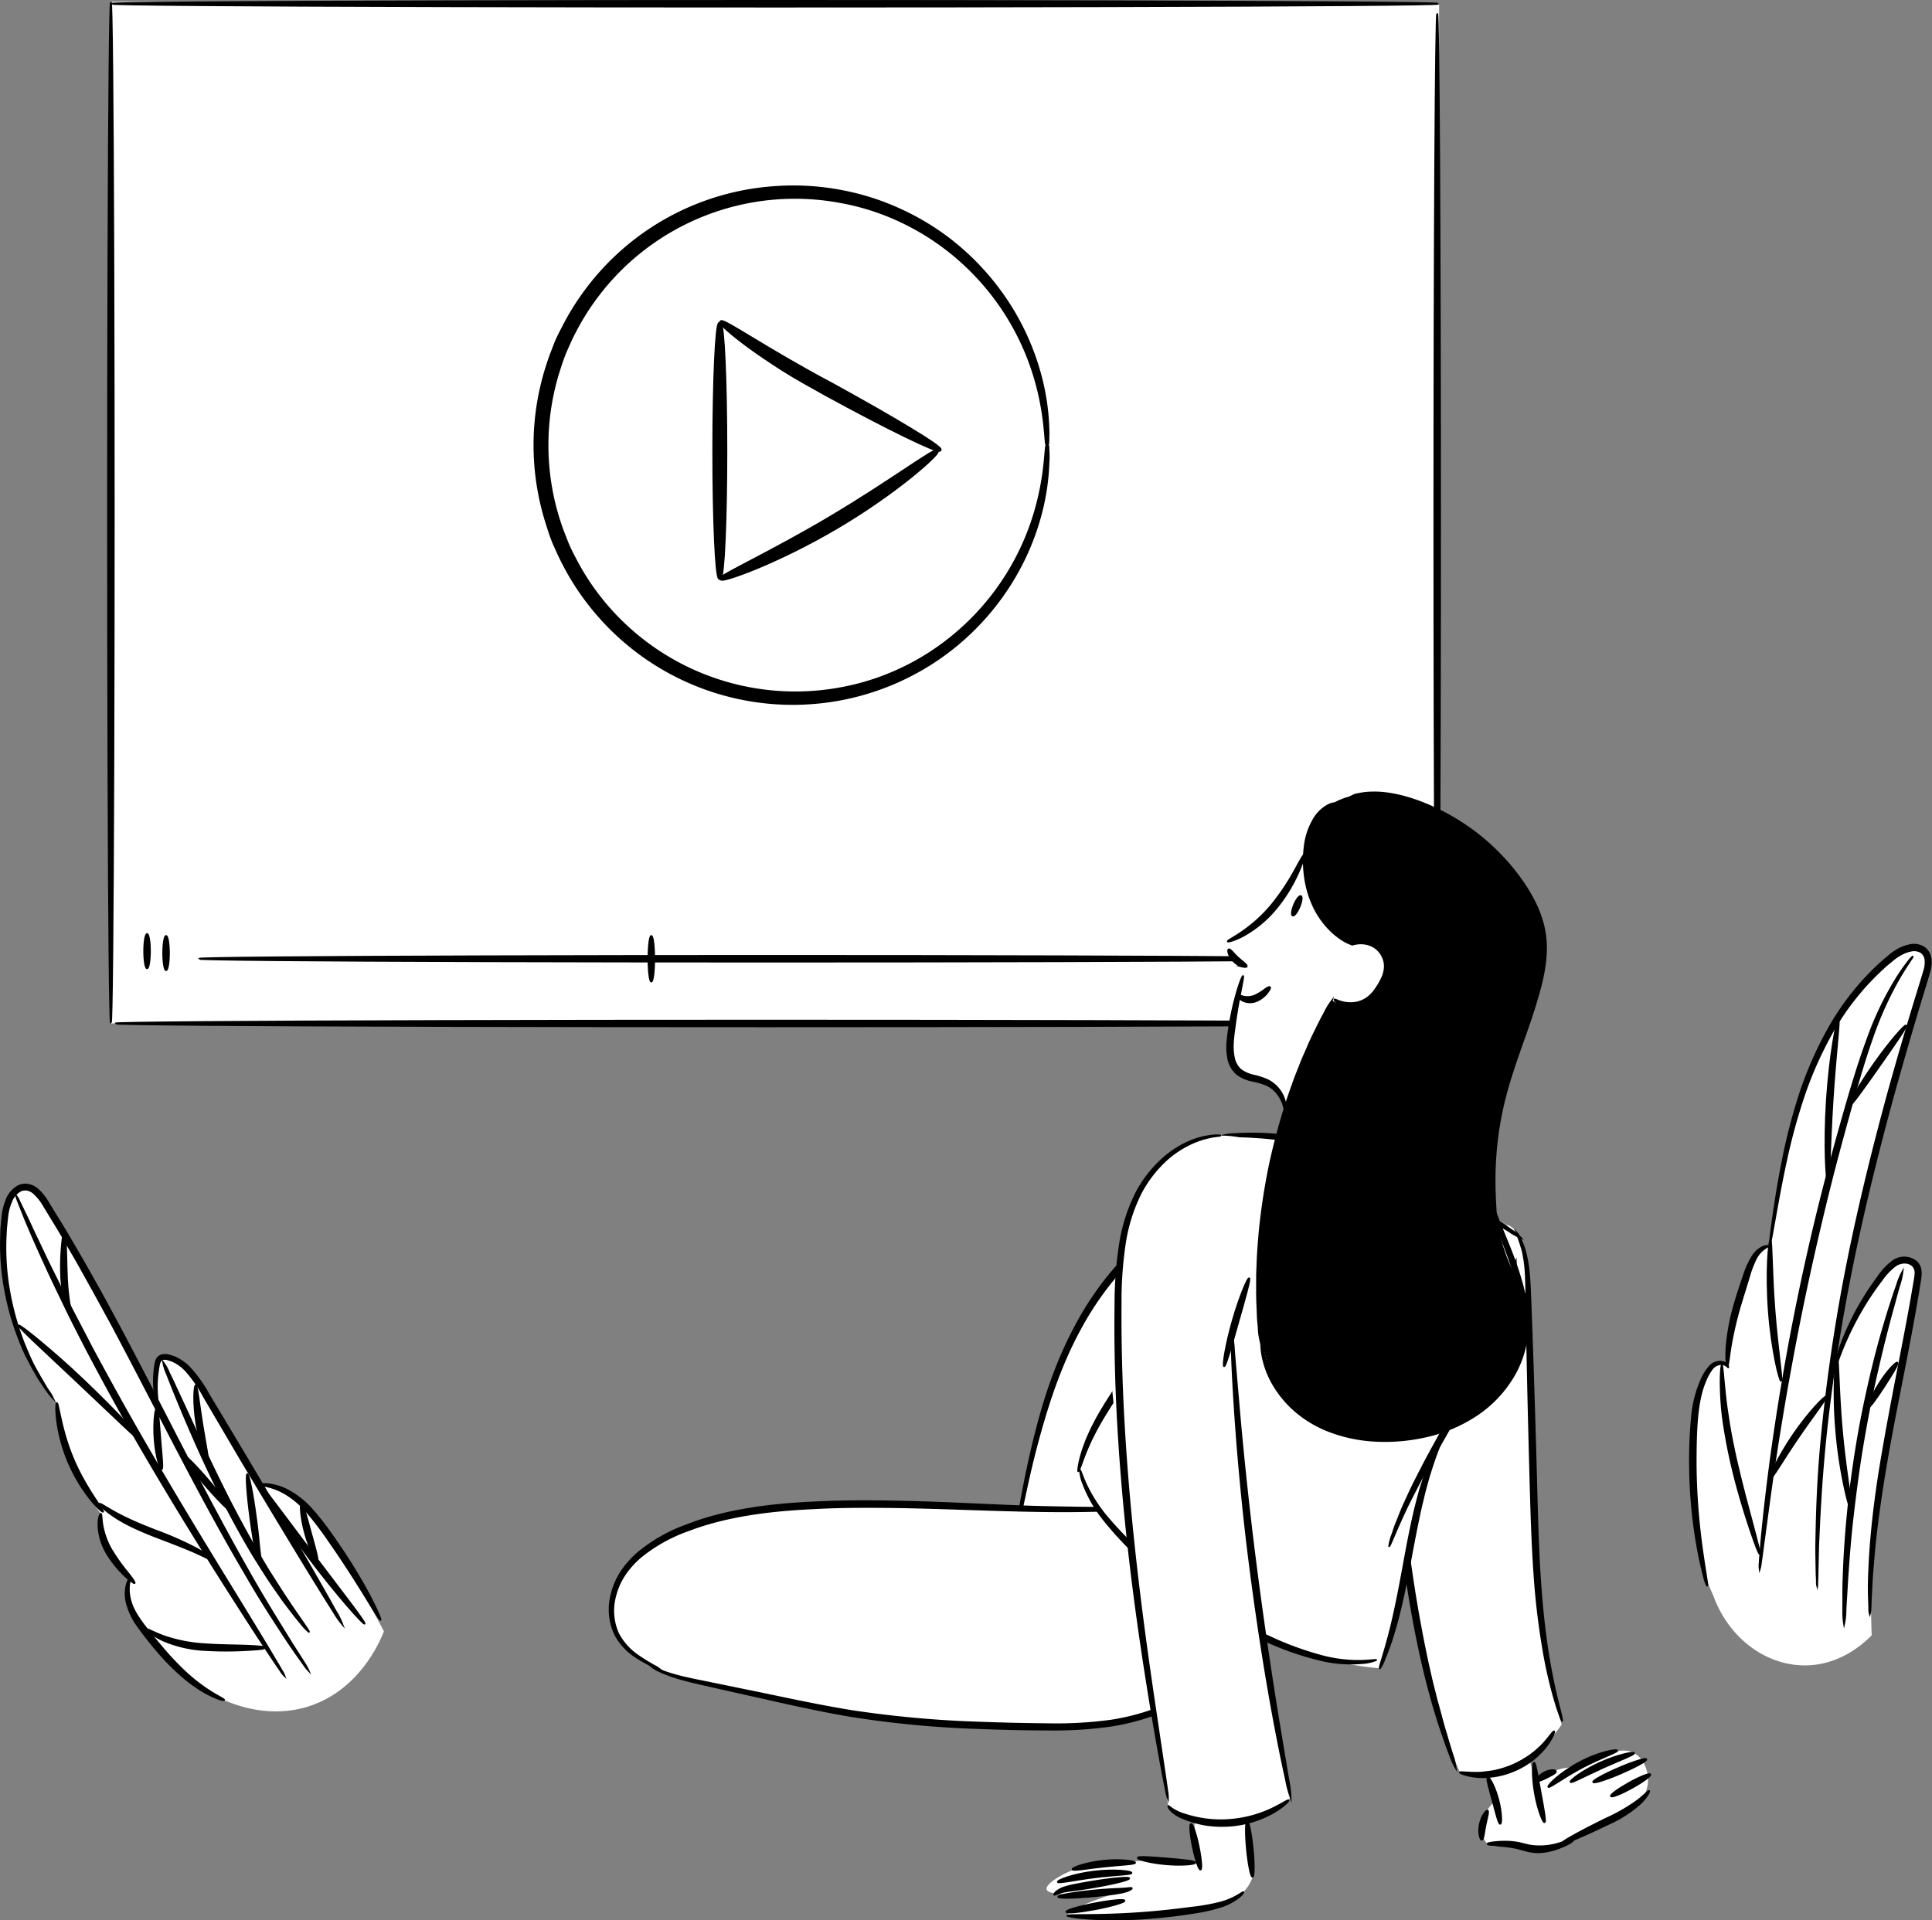 <?xml version="1.0" encoding="utf-8"?>
<svg xmlns="http://www.w3.org/2000/svg" viewBox="0 0 550.73 547.52">
  <rect x="0" y="0" width="550.73" height="547.52" fill="#808080" stroke="none"/>
  <title>media player</title>
  <g id="SIMPLE_BACKGROUND">
    <g id="plant2">
      <path d="M62.6,484.16c-5.31-2.45-8.55-5.49-15-11.59a63.65,63.65,0,0,1-9-11.41,13.13,13.13,0,0,1-2.1-5.29,12.9,12.9,0,0,1,.49-5.8,38.65,38.65,0,0,1-4.43-5.48,22.11,22.11,0,0,1-3.17-6.1,17.69,17.69,0,0,1-.64-6.87,67.39,67.39,0,0,1-6.51-10.92,68.22,68.22,0,0,1-6-20.65,72.45,72.45,0,0,1-9-15c-3.79-8.49-4.82-15.2-5.93-22.4-2-13.11-.46-17.68,1.31-20.43.65-1,2.44-3.79,4.87-3.78,1,0,2.11.46,4.1,2.62,2.4,2.6,3.6,3.89,4.93,7.75,1.66,4.81,10.17,20.46,27.2,49.65a56.51,56.51,0,0,1,.6-7.56c.35-2.34.64-3.22,1.39-3.71,1.54-1,4,.31,4.93.82A14.52,14.52,0,0,1,56,393.42c4.07,6.5,6.11,9.75,6.66,11a102.69,102.69,0,0,0,11.56,19.14,16.93,16.93,0,0,1,5.18.81c4.76,1.54,7.73,4.89,9.86,7.64,4.46,5.74,11.86,17.33,20.17,33.09-.72,1.93-6.65,17.09-22.16,21.63C75.58,490.13,65.43,485.46,62.6,484.16Z" fill="#fff"/>
      <path d="M37,450.1c.12,0-.1.67-.21,1.81a11.82,11.82,0,0,0,.48,4.74c1.06,3.93,5,8.34,9.07,13.25a84,84,0,0,0,6.15,6.53,51.38,51.38,0,0,0,5.64,4.62c3.4,2.39,5.83,3.38,5.73,3.63s-2.67-.44-6.36-2.66a42.3,42.3,0,0,1-6-4.48A68.17,68.17,0,0,1,45.07,471c-2.1-2.47-4-4.87-5.64-7.17a19.5,19.5,0,0,1-3.3-6.85,10.45,10.45,0,0,1,0-5.15C36.46,450.6,36.89,450.06,37,450.1Z" stroke="#000" stroke-miterlimit="10" stroke-width="0.5"/>
      <path d="M28.73,431.64c.25,0,.16,1.31.48,3.26a21.42,21.42,0,0,0,2.7,7.21,56.83,56.83,0,0,0,4.59,6.4c1.27,1.61,2,2.67,1.85,2.83s-1.2-.62-2.7-2a30.31,30.31,0,0,1-5.15-6.36A16.86,16.86,0,0,1,28.07,435C28,432.85,28.54,431.59,28.73,431.64Z" stroke="#000" stroke-miterlimit="10" stroke-width="0.5"/>
      <path d="M16.2,400.07c.51-.06,1.12,7.63,4.82,16.21s8.73,14.4,8.33,14.72c-.15.14-1.62-1.13-3.59-3.57a45.82,45.82,0,0,1-9.48-22.3C15.89,402,16,400.08,16.2,400.07Z" stroke="#000" stroke-miterlimit="10" stroke-width="0.5"/>
      <path d="M87.92,476.28a11.24,11.24,0,0,1-1.42-1.82c-.88-1.22-2.17-3-3.8-5.4s-3.51-5.32-5.72-8.75-4.62-7.39-7.18-11.83c-5.21-8.84-11.1-19.55-17.4-31.55S39.32,391.66,32,377.88q-2.8-5.14-5.52-10.17c-1.88-3.3-3.67-6.6-5.53-9.77s-3.64-6.33-5.51-9.34l-2.73-4.48a15,15,0,0,0-3-3.88,4.16,4.16,0,0,0-1.89-1,3.27,3.27,0,0,0-2,.24,6.07,6.07,0,0,0-2.7,3.29,14.77,14.77,0,0,0-1.07,4.4c-.16,1.53-.34,3-.39,4.53a70.91,70.91,0,0,0,1,16.55,76.21,76.21,0,0,0,3.58,13.23c.68,1.91,1.46,3.63,2.14,5.22s1.42,3,2.13,4.24l1,1.78.91,1.52c.56,1,1,1.75,1.46,2.37a12,12,0,0,1,1.18,2,12.1,12.1,0,0,1-1.45-1.79c-.47-.59-1-1.37-1.6-2.3l-1-1.49-1-1.76c-.75-1.22-1.45-2.66-2.27-4.21s-1.56-3.31-2.29-5.23a73.9,73.9,0,0,1-3.86-13.36A70.88,70.88,0,0,1,.33,351.67c0-1.52.2-3.06.35-4.62a16.66,16.66,0,0,1,1.13-4.8,7.52,7.52,0,0,1,3.4-4.06,4.76,4.76,0,0,1,2.88-.37,5.68,5.68,0,0,1,2.58,1.26,16.49,16.49,0,0,1,3.3,4.23l2.76,4.49c1.89,3,3.69,6.16,5.56,9.34s3.68,6.47,5.56,9.79,3.67,6.74,5.54,10.18c7.38,13.8,14.1,27.1,20.34,39.12S65.72,439,70.8,447.9c2.49,4.47,4.9,8.42,7,11.93l5.48,8.89c1.55,2.4,2.75,4.28,3.54,5.56A12.88,12.88,0,0,1,87.92,476.28Z" stroke="#000" stroke-miterlimit="10" stroke-width="0.5"/>
      <path d="M97.56,463.09a23.11,23.11,0,0,1-2.46-3.53c-1.5-2.33-3.62-5.73-6.21-9.94-5.18-8.43-12.24-20.13-20-33.1L58.12,398.19a37.59,37.59,0,0,0-5.18-7.46,12,12,0,0,0-3.16-2.4,8.39,8.39,0,0,0-1.73-.68,3.09,3.09,0,0,0-1.58-.16c-.88.14-1.12,1.27-1.29,2.36s-.3,2.11-.38,3.07a34.24,34.24,0,0,0,0,5c.2,2.73.56,4.23.43,4.26A12.56,12.56,0,0,1,44.17,398a29.44,29.44,0,0,1-.28-5.09,28.8,28.8,0,0,1,.27-3.19,7.75,7.75,0,0,1,.38-1.8,2.71,2.71,0,0,1,.61-.94,2.33,2.33,0,0,1,1-.58,4.26,4.26,0,0,1,2.17.11,10,10,0,0,1,2,.72,13.37,13.37,0,0,1,3.57,2.57,37.75,37.75,0,0,1,5.51,7.66l10.93,18.25c7.71,13,14.61,24.77,19.54,33.35,2.46,4.29,4.43,7.77,5.76,10.2A21.27,21.27,0,0,1,97.56,463.09Z" stroke="#000" stroke-miterlimit="10" stroke-width="0.5"/>
      <path d="M74.24,423.53" fill="none" stroke="#000" stroke-miterlimit="10" stroke-width="0.5"/>
      <path d="M108.44,461.82c-.21.1-1.74-2.46-4.27-6.57s-6.07-9.73-10.28-15.75a98.5,98.5,0,0,0-6.2-8.21,26,26,0,0,0-6.24-5.37c-4.08-2.42-7.21-2.32-7.17-2.6,0-.1.75-.25,2.14-.13A15.66,15.66,0,0,1,82,424.91a24.77,24.77,0,0,1,6.81,5.37,80.18,80.18,0,0,1,6.41,8.29,159.84,159.84,0,0,1,10,16.11C107.45,459,108.63,461.72,108.44,461.82Z" stroke="#000" stroke-miterlimit="10" stroke-width="0.5"/>
      <path d="M81.06,477.77a5.6,5.6,0,0,1-1-1.26c-.6-.85-1.47-2.13-2.57-3.78-2.21-3.3-5.35-8.11-9.18-14.09-7.67-11.95-18.13-28.55-29-47.33-5.41-9.39-10.37-18.46-14.73-26.78-2.15-4.18-4.2-8.14-6-11.9s-3.52-7.27-5-10.49S10.78,356,9.64,353.4s-2.09-4.82-2.83-6.67-1.31-3.27-1.68-4.25A6.34,6.34,0,0,1,4.65,341a6.24,6.24,0,0,1,.79,1.4c.46.93,1.12,2.33,2,4.13s1.84,4,3.07,6.54,2.55,5.46,4.14,8.63,3.27,6.67,5.19,10.37,4,7.66,6.14,11.81c4.42,8.27,9.41,17.29,14.81,26.67C51.58,429.24,61.88,445.93,69.29,458,73,464.08,76,469,78,472.39c1,1.71,1.8,3,2.32,3.95A5.91,5.91,0,0,1,81.06,477.77Z" stroke="#000" stroke-miterlimit="10" stroke-width="0.5"/>
      <path d="M40.38,411c-.16.16-2.18-1.65-5.35-4.65L22.68,394.66,10.28,383c-3.17-3-5.09-4.91-4.94-5.08s2.33,1.43,5.7,4.22S19,388.89,23.8,393.47s9.08,8.9,12.05,12.1S40.54,410.87,40.38,411Z" stroke="#000" stroke-miterlimit="10" stroke-width="0.5"/>
      <path d="M20,374.1c-.2.07-.86-1.05-1.44-3a32.49,32.49,0,0,1-1.15-7.95,67.24,67.24,0,0,1,.23-8c.17-2,.38-3.28.61-3.27s.41,1.26.54,3.29.12,4.82.25,7.88a72.17,72.17,0,0,0,.64,7.77C20,372.79,20.25,374,20,374.1Z" stroke="#000" stroke-miterlimit="10" stroke-width="0.5"/>
      <path d="M60.68,444.82c-.14.21-1.9-.78-4.86-2.11S48.66,439.77,44,438c-2.34-.92-4.55-1.87-6.52-2.82a41.22,41.22,0,0,1-5.07-2.88c-2.77-1.86-4.17-3.4-4-3.54s1.8,1,4.64,2.56c1.41.79,3.15,1.62,5.1,2.5s4.16,1.75,6.48,2.66a93.26,93.26,0,0,1,11.76,5.24C59.23,443.31,60.8,444.66,60.68,444.82Z" stroke="#000" stroke-miterlimit="10" stroke-width="0.5"/>
      <path d="M46.07,418.89c-.43.1-1.65-3.67-2-8.52s.18-8.78.62-8.75.61,3.89,1,8.61S46.52,418.79,46.07,418.89Z" stroke="#000" stroke-miterlimit="10" stroke-width="0.5"/>
      <path d="M75.52,469.37s.17.18-.06.43a1.7,1.7,0,0,1-1.08.35c-.87.11-2.14.2-3.72.29a101.82,101.82,0,0,1-12.33,0,34.21,34.21,0,0,1-12.12-2.86c-2.91-1.41-4.34-2.84-4.22-3s1.78.85,4.67,1.92a43.45,43.45,0,0,0,11.79,2.3c4.72.33,9.06.29,12.21.44,1.57.07,2.84.15,3.72.24a2.16,2.16,0,0,0,.89,0C75.43,469.49,75.47,469.37,75.52,469.37Z" stroke="#000" stroke-miterlimit="10" stroke-width="0.5"/>
      <path d="M88.05,465.26a14.12,14.12,0,0,1-2.36-2.52c-.73-.85-1.59-1.9-2.54-3.16s-2.07-2.66-3.2-4.3-2.41-3.4-3.68-5.36-2.6-4.07-4-6.31c-2.7-4.5-5.52-9.55-8.29-14.94-5.5-10.8-9.84-20.87-12.88-28.19-1.52-3.67-2.71-6.65-3.49-8.72a14,14,0,0,1-1.07-3.29,13.7,13.7,0,0,1,1.65,3c1,2,2.31,4.91,4,8.51,3.31,7.19,7.81,17.16,13.28,27.91,2.76,5.36,5.52,10.4,8.13,14.92,1.34,2.24,2.59,4.39,3.84,6.34s2.4,3.79,3.49,5.44C85.26,461.21,88.26,465.09,88.05,465.26Z" stroke="#000" stroke-miterlimit="10" stroke-width="0.5"/>
      <path d="M65.64,430.59c-.34.29-3.62-3-7.33-7.33s-6.42-8.1-6.08-8.39,3.62,3,7.32,7.33S66,430.3,65.64,430.59Z" stroke="#000" stroke-miterlimit="10" stroke-width="0.5"/>
      <path d="M59.16,416.5C58.75,416.63,57,412,56,406s-.64-11-.21-11,.9,4.84,1.83,10.73S59.61,416.37,59.16,416.5Z" stroke="#000" stroke-miterlimit="10" stroke-width="0.5"/>
      <path d="M74.49,445.66c-.19.11-1.09-1.16-1.61-3.51s-1-5.46-1.48-9c-.94-7-1.34-12.78-.9-12.84S72.08,425.92,73,433c.48,3.5.79,6.73,1,9S74.69,445.55,74.49,445.66Z" stroke="#000" stroke-miterlimit="10" stroke-width="0.5"/>
      <path d="M103.92,462.93c-.17.14-2.12-1.87-5.06-5.28s-6.88-8.25-11-13.74-7.72-10.6-10.19-14.36-3.88-6.19-3.7-6.32,1.93,2.06,4.64,5.65l10.55,14.05,10.62,14C102.47,460.51,104.09,462.78,103.92,462.93Z" stroke="#000" stroke-miterlimit="10" stroke-width="0.5"/>
      <path d="M90.42,445c-.4.17-2.22-3.27-3.47-7.87s-1.45-8.48-1-8.53,1.35,3.62,2.58,8.1S90.85,444.85,90.42,445Z" stroke="#000" stroke-miterlimit="10" stroke-width="0.5"/>
    </g>
    <g id="plant1">
      <path d="M488.35,454.82a41.48,41.48,0,0,1-3.87-13.72c-.68-7-1.93-13.93-1.93-24.21,0,0-.12-4.71,1.15-17.24a23.4,23.4,0,0,1,3.54-9.11,3.6,3.6,0,0,1,2-1.69,4.19,4.19,0,0,1,3.46,1,63.66,63.66,0,0,1,5-25.24c1.33-3.13,1.59-6.28,4.31-8.27a8.89,8.89,0,0,1,2.59-1.32c.38-2.59.94-6.25,1.68-10.61,1.27-7.43,2.19-12.82,3.85-19.52a128.58,128.58,0,0,1,5-16.56,95.35,95.35,0,0,1,7.37-15.55,88.7,88.7,0,0,1,9.28-12.73c6.72-8,9.84-9.58,12.74-9.76.73,0,3.17-.19,4.45,1.31s.67,4.38.08,6.43c-2.28,8-3.42,12-4.56,14.06-1.48,2.69-3.57,11.33-7.75,28.59-6.48,26.77-13.22,61.75-14.2,66.84,2.75-4.87,4.8-8.83,6.09-11.39,3.51-6.94,5.08-10.78,9.38-14.18,1.46-1.14,4.43-3.43,6.56-2.43,1.61.76,2,3.05,2.24,4.33.63,3.79-.59,6.53-1.65,9.82-1.58,5-1.91,10.24-2.9,15.35-1.14,5.9-2,10.26-2,10.39-1.49,7.6-4.24,21.62-5.66,34.59a218.56,218.56,0,0,0-1.06,32.24c-1.61,1.67-8.54,8.52-18.85,8.59C503.36,474.94,492.7,467,488.35,454.82Z" fill="#fff"/>
      <path d="M492.65,389.85c-.06,0-.18-.19-.52-.45a2.61,2.61,0,0,0-1.74-.47,3.42,3.42,0,0,0-2.41,1.41,14.81,14.81,0,0,0-1.93,3.57c-2.45,5.66-2.69,14.42-2.68,23.91a184.45,184.45,0,0,0,1.86,24.28c.87,6.19,1.64,10,1.4,10a9.23,9.23,0,0,1-.9-2.59c-.45-1.7-1.06-4.17-1.64-7.27a139.1,139.1,0,0,1-2.35-24.46,128.83,128.83,0,0,1,.55-13.55,34,34,0,0,1,2.7-10.83,14.93,14.93,0,0,1,2.31-3.72,4.06,4.06,0,0,1,3.09-1.44,2.74,2.74,0,0,1,2,.87C492.67,389.55,492.69,389.83,492.65,389.85Z" stroke="#000" stroke-miterlimit="10" stroke-width="0.5"/>
      <path d="M504,355.3c0,.12-.46.31-1.19.83a8,8,0,0,0-2.36,2.87,30.69,30.69,0,0,0-2,5.4l-2.11,6.88a100,100,0,0,0-3,12.64c-.54,3.28-.66,5.35-.91,5.35s-.49-2.09-.24-5.48a62.64,62.64,0,0,1,2.59-13c.73-2.47,1.51-4.79,2.24-6.89a24.78,24.78,0,0,1,2.43-5.51,7.32,7.32,0,0,1,3-2.84C503.46,355.17,504,355.21,504,355.3Z" stroke="#000" stroke-miterlimit="10" stroke-width="0.5"/>
      <path d="M518,452.13a2.4,2.4,0,0,1-.09-.74c0-.49,0-1.22-.07-2.17-.05-1.91-.11-4.72-.13-8.34.14-7.25.31-17.75,1.55-30.66s3.22-28.23,6.41-45.08,7.56-35.19,12.8-54.26c2.65-9.52,5.35-18.79,8.1-27.7.66-2.21,1.39-4.47,2-6.59a7.58,7.58,0,0,0,.28-3.06,2.93,2.93,0,0,0-1.42-2.16,3.92,3.92,0,0,0-2.71-.31,9.65,9.65,0,0,0-2.86,1.07,13.41,13.41,0,0,0-2.56,1.79c-.83.67-1.66,1.34-2.43,2.07A74.28,74.28,0,0,0,522,294.81a106.69,106.69,0,0,0-8.36,19.29,167,167,0,0,0-4.51,16.82c-1.09,5-1.9,9.36-2.54,12.92s-1.13,6.33-1.47,8.21c-.18.94-.32,1.65-.41,2.13a3.13,3.13,0,0,1-.19.72,2.33,2.33,0,0,1,0-.74c.05-.49.14-1.21.25-2.16.24-1.89.62-4.68,1.16-8.26s1.27-8,2.28-13a162.32,162.32,0,0,1,4.3-17,106.65,106.65,0,0,1,8.28-19.59,75.06,75.06,0,0,1,15-19.28c.78-.74,1.63-1.43,2.47-2.13a15.8,15.8,0,0,1,2.79-2,11.67,11.67,0,0,1,3.3-1.24,5.44,5.44,0,0,1,3.78.48,4.53,4.53,0,0,1,2.19,3.26,9.09,9.09,0,0,1-.3,3.7c-.64,2.28-1.32,4.42-2,6.67-2.72,8.9-5.4,18.16-8.05,27.66-5.23,19-9.65,37.33-12.9,54.11s-5.42,32.05-6.73,44.91-1.73,23.33-2.06,30.56c-.08,3.61-.14,6.42-.18,8.33,0,.95-.07,1.68-.09,2.17A3.29,3.29,0,0,1,518,452.13Z" stroke="#000" stroke-miterlimit="10" stroke-width="0.5"/>
      <path d="M533,460.16a5,5,0,0,1-.16-1.48c0-1-.09-2.4-.13-4.25s0-4.1.12-6.73.27-5.6.57-8.89c.55-6.58,1.54-14.39,3-23s3.24-18,5.17-27.88c.95-4.94,1.89-9.75,2.73-14.41.43-2.33.82-4.62,1.2-6.86.18-1.12.43-2.26.5-3.26a3.09,3.09,0,0,0-.71-2.49,3.37,3.37,0,0,0-2.4-.9,4.65,4.65,0,0,0-2.57.81,17.71,17.71,0,0,0-3.94,4.15,81.68,81.68,0,0,0-5.93,8.89,86.09,86.09,0,0,0-6.51,14.06c-1.23,3.46-1.78,5.42-1.91,5.39a5.51,5.51,0,0,1,.23-1.47c.2-1,.55-2.35,1.08-4.12a75.79,75.79,0,0,1,6.1-14.43,78.81,78.81,0,0,1,5.87-9.13,18.05,18.05,0,0,1,4.24-4.55,5.47,5.47,0,0,1,6.81.24,4,4,0,0,1,1,1.74,6.17,6.17,0,0,1,.17,1.89c-.08,1.23-.32,2.3-.49,3.43-.37,2.26-.75,4.56-1.17,6.89-.82,4.68-1.75,9.5-2.7,14.44-1.93,9.87-3.81,19.25-5.29,27.82s-2.6,16.32-3.3,22.85c-.38,3.27-.58,6.23-.81,8.83s-.29,4.86-.4,6.69-.11,3.27-.17,4.24A5.14,5.14,0,0,1,533,460.16Z" stroke="#000" stroke-miterlimit="10" stroke-width="0.5"/>
      <path d="M501.61,447.37a7.26,7.26,0,0,1,0-1.85c.07-1.2.21-3,.4-5.27.41-4.57,1.1-11.17,2.12-19.31,2.08-16.28,5.62-38.7,11.14-63.14C518,345.58,521,334,523.91,323.57s5.65-19.84,8.53-27.56a90.19,90.19,0,0,1,8.47-17.53c1.24-1.94,2.31-3.38,3.06-4.33a8.07,8.07,0,0,1,1.23-1.38c.12.09-1.44,2.1-3.75,6a100.18,100.18,0,0,0-7.92,17.6c-2.72,7.7-5.31,17.11-8.17,27.55s-5.73,22-8.47,34.2c-5.5,24.38-9.22,46.72-11.59,62.93-1.16,8.11-2,14.69-2.63,19.23-.29,2.28-.53,4-.71,5.23A8.86,8.86,0,0,1,501.61,447.37Z" stroke="#000" stroke-miterlimit="10" stroke-width="0.5"/>
      <path d="M507.7,393.7c-.41.09-2.67-8.71-3.49-19.86s0-20.19.46-20.15.31,9,1.17,20S508.17,393.6,507.7,393.7Z" stroke="#000" stroke-miterlimit="10" stroke-width="0.5"/>
      <path d="M521.06,337.09c-.22,0-.5-2.61-.63-6.86s-.09-10.13.33-16.61,1.13-12.31,1.81-16.5,1.29-6.76,1.5-6.73c.47.07-.87,10.46-1.68,23.34S521.53,337.08,521.06,337.09Z" stroke="#000" stroke-miterlimit="10" stroke-width="0.5"/>
      <path d="M543.31,292.4c.36.28-3.22,5.38-7.63,11.65s-8,11.35-8.41,11.11,2.63-5.74,7.08-12.05S543,292.12,543.31,292.4Z" stroke="#000" stroke-miterlimit="10" stroke-width="0.5"/>
      <path d="M501.58,443c-.22.06-1.33-2.82-2.9-7.55s-3.6-11.32-5.29-18.76c-.84-3.72-1.49-7.31-2-10.58s-.73-6.25-.83-8.76c-.23-5,.07-8.1.27-8.09s.36,3.08.88,8c.24,2.47.65,5.39,1.17,8.62s1.23,6.76,2.06,10.45c1.68,7.37,3.52,14,4.8,18.79S501.79,443,501.58,443Z" stroke="#000" stroke-miterlimit="10" stroke-width="0.5"/>
      <path d="M520.56,398.19c.36.31-3.59,5.29-8,11.75s-7.57,12-8,11.74,2.17-6.1,6.64-12.65S520.25,397.9,520.56,398.19Z" stroke="#000" stroke-miterlimit="10" stroke-width="0.5"/>
      <path d="M525.67,463a19.66,19.66,0,0,1-.24-4c0-1.3,0-2.88,0-4.72s.05-3.93.16-6.25c.16-4.62.53-10.13,1.11-16.23s1.45-12.78,2.59-19.75,2.53-13.58,3.92-19.54,2.84-11.29,4.18-15.72c.64-2.23,1.3-4.21,1.87-6s1.08-3.25,1.52-4.47a18.31,18.31,0,0,1,1.53-3.72,19.1,19.1,0,0,1-.92,3.91c-.36,1.25-.79,2.77-1.26,4.54s-1.06,3.77-1.63,6c-1.19,4.46-2.49,9.79-3.83,15.74s-2.61,12.53-3.77,19.47-2,13.59-2.71,19.65-1.14,11.53-1.45,16.14c-.18,2.3-.28,4.38-.39,6.21s-.21,3.41-.28,4.7A18.22,18.22,0,0,1,525.67,463Z" stroke="#000" stroke-miterlimit="10" stroke-width="0.5"/>
      <path d="M527.72,430.59c-.21.05-1-2.3-1.83-6.18A127.66,127.66,0,0,1,523.52,409,129,129,0,0,1,523,393.5c.13-4,.44-6.42.65-6.41.49,0,.36,9.81,1.5,21.8S528.19,430.49,527.72,430.59Z" stroke="#000" stroke-miterlimit="10" stroke-width="0.5"/>
      <path d="M540.86,388.52c.36.28-1.41,3.19-3.69,6.69s-4.25,6.29-4.65,6.07,1-3.41,3.28-7S540.51,388.25,540.86,388.52Z" stroke="#000" stroke-miterlimit="10" stroke-width="0.5"/>
    </g>
    <g id="media_player" data-name="media player">
      <path d="M31.61.52V291.81H409.69l.54-290.74Z" fill="#fff"/>
      <ellipse cx="31.61" cy="146.16" rx="0.82" ry="145.49" stroke="#000" stroke-miterlimit="10" stroke-width="0.5"/>
      <ellipse cx="220.92" cy="1.07" rx="189.11" ry="0.82" stroke="#000" stroke-miterlimit="10" stroke-width="0.5"/>
      <ellipse cx="218.48" cy="291.81" rx="185.58" ry="0.82" stroke="#000" stroke-miterlimit="10" stroke-width="0.5"/>
      <path d="M409.69,293.28c-.45,0-.82-64.77-.82-144.67s.37-144.68.82-144.68.81,64.77.81,144.68S410.14,293.28,409.69,293.28Z" stroke="#000" stroke-miterlimit="10" stroke-width="0.5"/>
      <ellipse cx="41.92" cy="271.19" rx="0.82" ry="4.88" stroke="#000" stroke-miterlimit="10" stroke-width="0.5"/>
      <ellipse cx="47.34" cy="271.74" rx="0.82" ry="4.88" stroke="#000" stroke-miterlimit="10" stroke-width="0.5"/>
      <ellipse cx="220.11" cy="273.36" rx="163.37" ry="0.82" stroke="#000" stroke-miterlimit="10" stroke-width="0.5"/>
      <path d="M185.66,279.87c-.45,0-.81-2.92-.81-6.51s.36-6.5.81-6.5.82,2.91.82,6.5S186.11,279.87,185.66,279.87Z" stroke="#000" stroke-miterlimit="10" stroke-width="0.5"/>
      <path d="M298.48,126.67c-.14,0-.2-1.59-.5-4.58a76.26,76.26,0,0,0-2.34-12.87,72.25,72.25,0,0,0-26.43-38.9,71.19,71.19,0,0,0-13.61-8,69.37,69.37,0,0,0-16.31-5,70.74,70.74,0,0,0-69.84,27.89,69.84,69.84,0,0,0-5.73,9.26c-.87,1.62-1.6,3.3-2.36,5s-1.38,3.43-1.94,5.21a70.68,70.68,0,0,0,0,44.48c.56,1.77,1.27,3.49,1.94,5.21s1.49,3.37,2.36,5a69.2,69.2,0,0,0,5.73,9.26,71,71,0,0,0,69.84,27.9,69.38,69.38,0,0,0,16.31-5,70.16,70.16,0,0,0,13.61-8,72.19,72.19,0,0,0,26.43-38.89A76.16,76.16,0,0,0,298,131.72c.3-3,.36-4.57.5-4.57s.1.39.14,1.17.11,1.93,0,3.44a65.84,65.84,0,0,1-1.77,13.15A71.6,71.6,0,0,1,289,164.42a73.35,73.35,0,0,1-18.43,20.91,73.06,73.06,0,0,1-30.82,13.83,73.3,73.3,0,0,1-72.9-28.67,71.1,71.1,0,0,1-6-9.66c-.91-1.69-1.68-3.45-2.48-5.21s-1.44-3.59-2-5.45a73.49,73.49,0,0,1,0-46.53c.59-1.85,1.32-3.65,2-5.44S160,94.68,160.86,93a71.83,71.83,0,0,1,6-9.67,73,73,0,0,1,54-29.76,72.73,72.73,0,0,1,18.94,1.1,71.08,71.08,0,0,1,16.86,5.39,71.94,71.94,0,0,1,14,8.44A73.46,73.46,0,0,1,289,89.39a71.85,71.85,0,0,1,7.84,19.51,65.93,65.93,0,0,1,1.77,13.15c.09,1.51,0,2.67,0,3.45S298.54,126.67,298.48,126.67Z" stroke="#000" stroke-miterlimit="10"/>
      <ellipse cx="205.19" cy="128.54" rx="1.63" ry="36.3" stroke="#000" stroke-miterlimit="10"/>
      <path d="M267.9,128.26c-.43.78-15-6.27-32.54-15.89-4.37-2.45-8.55-4.73-12.23-7.08s-6.91-4.54-9.56-6.48c-5.31-3.9-8.31-6.67-8-7,.57-.75,13.82,8.43,31.42,17.73C254.43,119.11,268.34,127.46,267.9,128.26Z" stroke="#000" stroke-miterlimit="10"/>
      <path d="M267.08,128.66c.55.63-11.44,11.59-28.65,21.71S205.88,165.79,205.6,165s14.27-7.39,31.17-17.43S266.48,127.91,267.08,128.66Z" stroke="#000" stroke-miterlimit="10"/>
    </g>
  </g>
  <g id="CHARACTER">
    <g id="leg_right" data-name="leg right">
      <path d="M289.55,437.62c.9-5.35,2.29-12.72,4.41-21.43,2.17-8.9,3.73-15.32,7-23.74a119.94,119.94,0,0,1,11.61-22.68c3.82-5.82,6.23-8.32,8.48-10.22,3.89-3.29,8.86-7.5,15.42-6.8,6.4.67,10.27,5.58,10.83,6.31,2.63,3.44,3,6.93,3.57,12.62,1.4,14.29,2.1,21.44,2.11,21.62.27,12.06.36,23.07.35,32.86-4.73,17-19.53,28.43-35.15,28.13C300.65,454,290.48,439,289.55,437.62Z" fill="#fff"/>
      <path d="M351.25,448.14a9.41,9.41,0,0,1,.11-2.09c.13-1.36.33-3.37.56-6,.44-5.18,1-12.69,1.08-22a317.13,317.13,0,0,0-1.39-32.58q-.44-4.57-1-9.38c-.41-3.18-.72-6.46-1.42-9.67a19.8,19.8,0,0,0-3.95-8.86,11.92,11.92,0,0,0-8.68-4.06A17.55,17.55,0,0,0,327,356a32.4,32.4,0,0,0-7.61,6.37,88.2,88.2,0,0,0-11,15.61c-5.95,10.69-9.31,21.31-11.84,30.22s-4,16.32-5.12,21.4c-.56,2.54-1,4.52-1.29,5.86a9.59,9.59,0,0,1-.56,2,11.16,11.16,0,0,1,.23-2.09c.21-1.35.54-3.35,1-5.91.93-5.12,2.31-12.54,4.63-21.58s5.67-19.74,11.64-30.65a88.09,88.09,0,0,1,11.11-16,34,34,0,0,1,8-6.71,19.1,19.1,0,0,1,10.49-2.69,14.53,14.53,0,0,1,5.42,1.28,12.75,12.75,0,0,1,4.41,3.33,21.36,21.36,0,0,1,4.28,9.59c.72,3.35,1,6.64,1.41,9.84s.67,6.35.94,9.42a293.13,293.13,0,0,1,1,32.74c-.22,9.32-1,16.84-1.6,22-.32,2.59-.63,4.59-.87,5.94A10.56,10.56,0,0,1,351.25,448.14Z" stroke="#000" stroke-miterlimit="10" stroke-width="0.5"/>
    </g>
    <g id="leg_left" data-name="leg left">
      <path d="M314.23,430.34c-3.58.19-12.39,0-30-.46-20.82-.54-26.87-1.18-42-1a185.58,185.58,0,0,0-33.52,3c-7.86,1.48-14.23,3.25-20.82,7.46-4.17,2.66-10.29,6.69-12.73,14.22-.58,1.81-2.16,6.67-.08,11.69.75,1.79,2.49,4.88,9.28,8.74a53.57,53.57,0,0,0,18.07,6.27c19.44,3.06,14,4.13,36,7.54,4.28.67,18.67,2.83,37.61,4a215,215,0,0,0,23.18.56c10.31-.38,18.33-.68,26.25-2.88,14.71-4.1,37.05-17,39.62-37.66.33-2.71,1.72-16.78-6.57-23.3C350.7,422.37,341.81,428.85,314.23,430.34Z" fill="#fff"/>
      <path d="M325.31,429.92a9,9,0,0,1-1.89.25c-1.25.1-3.09.28-5.46.38-4.73.27-11.61.41-20.09.31s-18.58-.47-29.77-.83c-5.6-.17-11.47-.33-17.56-.36s-12.38,0-18.82.38c-12.86.58-25.13,2.27-35.51,6.26a45.28,45.28,0,0,0-13.61,7.6,24.75,24.75,0,0,0-4.65,5.23,19.32,19.32,0,0,0-2.57,5.89,15.87,15.87,0,0,0,.86,10.81,17.32,17.32,0,0,0,5.59,6.21c1.92,1.36,3.53,2.24,4.6,2.87a8.15,8.15,0,0,1,1.62,1,8.52,8.52,0,0,1-1.77-.73,38.34,38.34,0,0,1-4.81-2.64,17.49,17.49,0,0,1-6-6.32,16.72,16.72,0,0,1-1.17-11.49,20.62,20.62,0,0,1,2.63-6.3,26,26,0,0,1,4.82-5.57,46,46,0,0,1,14-8c10.57-4.15,23-5.91,36-6.49,6.47-.35,12.81-.41,18.91-.34s12,.23,17.6.45c11.21.44,21.28,1,29.74,1.18s15.32.28,20.05.21c2.37,0,4.21-.08,5.46-.08A8.36,8.36,0,0,1,325.31,429.92Z" stroke="#000" stroke-miterlimit="10" stroke-width="0.5"/>
      <path d="M363.55,459.69a8.7,8.7,0,0,1-.89,1.73,49.94,49.94,0,0,1-3.06,4.67A66.13,66.13,0,0,1,316.86,492a114,114,0,0,1-18,1.13c-6.23,0-12.66-.15-19.27-.4a292.56,292.56,0,0,1-37.07-3.47c-11.31-1.92-21.3-4.36-29.74-6.2l-11.38-2.57c-3.34-.75-6.24-1.43-8.55-2.17a36.07,36.07,0,0,1-5.21-2,7,7,0,0,1-1.67-1,12.54,12.54,0,0,1,1.81.71,45.12,45.12,0,0,0,5.24,1.74c2.32.63,5.21,1.22,8.57,1.89L213,482c8.47,1.69,18.5,4,29.74,5.84a307.81,307.81,0,0,0,36.9,3.32c6.57.25,13,.38,19.21.44a116.79,116.79,0,0,0,17.75-1,66.18,66.18,0,0,0,27.67-11,69.47,69.47,0,0,0,14.79-13.82C362.07,461.92,363.41,459.6,363.55,459.69Z" stroke="#000" stroke-miterlimit="10" stroke-width="0.5"/>
    </g>
    <g id="arm_right" data-name="arm right">
      <path d="M430.43,349.55a9.08,9.08,0,0,1,1.78,1.53,10.27,10.27,0,0,1,2.22,6c.08.8,1.13,8.79,1.1,9.94-.43,14.56,1.2,29.12,1.2,43.68,0,17.5,0,33.86,2.84,53.49a250,250,0,0,0,5.59,27.52,46.08,46.08,0,0,1-5,6,44.93,44.93,0,0,1-4.25,3.79c.66,2.32,1.33,4.63,2,6.95a14.39,14.39,0,0,1,3.58-2.78,14.68,14.68,0,0,1,7.78-1.73,30.4,30.4,0,0,1,6.7-3.18c4.22-1.41,7.14-2.38,9.82-.92,2.84,1.56,4.06,5.13,4,7.9a9.73,9.73,0,0,1-1.79,5.3c-2,2.92-4.07,3.09-10.61,6.61-5.11,2.76-5.05,3.33-9,5.09-3.25,1.44-5.6,2.46-8.8,2.51-3,.06-2.91-.81-6.91-1.06-5.09-.32-6.9,1-8.6-.47s-1.54-3.85-1.51-5a10.16,10.16,0,0,1,3.31-6.94c-.59-2.37-1.19-4.74-1.78-7.11l-7.95-1.43c-1.21-2.65-2.88-6.53-4.6-11.31a157.21,157.21,0,0,1-7.31-29.7c-2.74-16.59-4.28-29.33-6.27-46.46-3.86-33.32-3.92-36-2.05-40.85C403.63,357.11,426.65,347.21,430.43,349.55Z" fill="#fff"/>
      <path d="M445.28,490.62a5.07,5.07,0,0,1-.57-1.32c-.31-.89-.81-2.18-1.3-3.89A124.28,124.28,0,0,1,440,470.72a211.84,211.84,0,0,1-2.63-22.23c-.59-8.41-.87-17.66-1.13-27.35-.53-19.39-.91-36.94-1.11-49.65-.06-3.18-.07-6.05-.23-8.55a37.08,37.08,0,0,0-.88-6.34,51.12,51.12,0,0,0-1.75-5.19,4.36,4.36,0,0,1,.8,1.2,18.82,18.82,0,0,1,1.57,3.82,35.46,35.46,0,0,1,1.17,6.44c.25,2.53.34,5.41.47,8.59.49,12.7,1.06,30.25,1.59,49.64.26,9.69.49,18.92,1,27.29s1.29,15.88,2.26,22.14,2.07,11.27,2.94,14.71S445.41,490.57,445.28,490.62Z" stroke="#000" stroke-miterlimit="10" stroke-width="0.5"/>
      <path d="M414.94,504a18.43,18.43,0,0,1-1.64-3.7c-.49-1.21-1.06-2.7-1.64-4.46s-1.31-3.74-2-6l-1.06-3.5c-.36-1.22-.69-2.51-1.05-3.83-.75-2.64-1.41-5.49-2.13-8.49-1.36-6-2.67-12.67-3.8-19.69-2.22-14.05-3.46-26.86-4.24-36.13-.39-4.64-.66-8.4-.81-11a20.07,20.07,0,0,1-.06-4.06,19.34,19.34,0,0,1,.7,4c.34,2.58.78,6.31,1.31,10.93,1.08,9.24,2.5,22,4.71,36,1.13,7,2.38,13.62,3.66,19.62.68,3,1.28,5.84,2,8.48.33,1.33.62,2.61,1,3.83l.95,3.52c.58,2.25,1.21,4.25,1.72,6s1,3.29,1.37,4.53A19.46,19.46,0,0,1,414.94,504Z" stroke="#000" stroke-miterlimit="10" stroke-width="0.5"/>
      <path d="M443,493.67c.16.07-.41,1.81-2.17,4.15a16.54,16.54,0,0,1-1.57,1.8,20.42,20.42,0,0,1-2,1.86,23.87,23.87,0,0,1-11.44,5,22.63,22.63,0,0,1-2.74.21,16.6,16.6,0,0,1-2.39-.09c-2.91-.31-4.57-1.09-4.51-1.26s1.8.1,4.57.11c.69,0,1.45,0,2.26-.11s1.66-.21,2.56-.34a29.22,29.22,0,0,0,5.65-1.73,30.12,30.12,0,0,0,5.13-2.94c.71-.57,1.42-1.07,2-1.64a20.45,20.45,0,0,0,1.62-1.58C441.83,495.05,442.75,493.54,443,493.67Z" stroke="#000" stroke-miterlimit="10" stroke-width="0.5"/>
      <path d="M427.64,520c-.45.06-1.15-2.92-2.13-6.53s-1.85-6.54-1.43-6.73,2,2.56,3,6.31S428.08,520,427.64,520Z" stroke="#000" stroke-miterlimit="10" stroke-width="0.5"/>
      <path d="M448.36,524.75c.07.2-1.11,1-3.21,1.85a20.9,20.9,0,0,1-3.87,1.21,13.44,13.44,0,0,1-5.08.09c-1.79-.36-3.28-.92-4.68-1.15a35.19,35.19,0,0,0-3.82-.48c-2.22-.17-3.63-.3-3.63-.54s1.37-.49,3.65-.61a22,22,0,0,1,4,.14c1.55.18,3.16.73,4.74,1a18.63,18.63,0,0,0,8.27-.78C446.91,524.91,448.27,524.53,448.36,524.75Z" stroke="#000" stroke-miterlimit="10" stroke-width="0.5"/>
      <path d="M440.28,519.54c-.42.13-1.91-3.51-2.74-8.25s-.69-8.66-.25-8.68,1,3.77,1.85,8.4S440.72,519.4,440.28,519.54Z" stroke="#000" stroke-miterlimit="10" stroke-width="0.5"/>
      <path d="M422.41,524.53c-.43.08-1.08-1.94-.57-4.41s1.87-4.09,2.23-3.85-.21,2-.64,4.17S422.87,524.47,422.41,524.53Z" stroke="#000" stroke-miterlimit="10" stroke-width="0.5"/>
      <path d="M470.09,510.67c.16.1-.57,1.67-2.56,3.58a34.35,34.35,0,0,1-8.86,5.7c-7.3,3.55-13.38,6.1-13.57,5.69s5.56-3.61,12.85-7.16a50.17,50.17,0,0,0,8.83-5.11C468.84,511.8,469.88,510.52,470.09,510.67Z" stroke="#000" stroke-miterlimit="10" stroke-width="0.5"/>
      <path d="M443.51,505.06c.07.45-1.09,1-2.45,1.7s-2.53,1.24-2.84.9.52-1.58,2.12-2.36S443.44,504.62,443.51,505.06Z" stroke="#000" stroke-miterlimit="10" stroke-width="0.5"/>
      <path d="M461,499.11c.13.46-4.62,2-10,4.84s-9.31,5.9-9.63,5.53,3.28-4,8.87-7S460.87,498.7,461,499.11Z" stroke="#000" stroke-miterlimit="10" stroke-width="0.5"/>
      <path d="M465.78,499.86c.13.45-4,1.95-9,4.21s-8.83,4.38-9.08,4,3.32-3.18,8.41-5.48S465.67,499.44,465.78,499.86Z" stroke="#000" stroke-miterlimit="10" stroke-width="0.5"/>
      <path d="M469.28,501.61c.18.42-3.07,2.2-7.24,4s-7.71,2.9-7.89,2.49,3.07-2.2,7.25-4S469.1,501.2,469.28,501.61Z" stroke="#000" stroke-miterlimit="10" stroke-width="0.5"/>
      <path d="M470.42,505.92c.22.4-2.1,2.1-5.19,3.81s-5.76,2.78-6,2.39,2.11-2.1,5.19-3.81S470.2,505.53,470.42,505.92Z" stroke="#000" stroke-miterlimit="10" stroke-width="0.5"/>
    </g>
    <g id="torso">
      <path d="M350.75,323.66a99.77,99.77,0,0,0-6.1,8c-3,4.46-7.33,10.72-10.08,19.06A58.12,58.12,0,0,0,332,374.28c-2.73,5.5-5.27,9.74-7,12.47-6.25,10-10.27,13.57-13.85,22.05a55.34,55.34,0,0,0-3.25,10.39,40.7,40.7,0,0,0,2.74,7,44.69,44.69,0,0,0,10,12.89c7.72,7.26,15.57,14.65,28.71,22.09a108.86,108.86,0,0,0,27.82,11.68,102.39,102.39,0,0,0,16.09,2.83A145.61,145.61,0,0,0,398,460.8c2.29-9,2.24-12.31,4.88-24.43,1.76-8.07,2.64-12.1,4.27-16.78,2.18-6.26,3.78-8.69,9.77-20.49,5.85-11.53,8.77-17.29,10.24-21.25a84.36,84.36,0,0,0,5.07-26.5,138.84,138.84,0,0,0-81.43-27.69Z" fill="#fff"/>
      <path d="M433.44,352.85a15.57,15.57,0,0,1-3.15-1.74c-2-1.2-4.83-3-8.39-5.05A189.82,189.82,0,0,0,393,332a123.32,123.32,0,0,0-31.17-7.46c-8.19-.8-13.32-.44-13.33-.73a14.12,14.12,0,0,1,3.58-.46,78.84,78.84,0,0,1,9.85,0,110.74,110.74,0,0,1,31.64,7.08,160,160,0,0,1,28.93,14.65c3.5,2.23,6.27,4.13,8.14,5.5A14.7,14.7,0,0,1,433.44,352.85Z" stroke="#000" stroke-miterlimit="10" stroke-width="0.5"/>
      <path d="M396,440.83a14.28,14.28,0,0,1,.93-3.4c.17-.54.37-1.14.59-1.79s.51-1.34.81-2.09c.6-1.49,1.24-3.21,2.1-5.05s1.75-3.87,2.83-6,2.23-4.38,3.48-6.74c2.53-4.71,5.43-9.82,8.43-15.18s5.71-10.55,8-15.33c1.08-2.42,2.18-4.7,3-6.9.44-1.1.89-2.14,1.27-3.17l1-3c.71-1.88,1.15-3.64,1.6-5.17l.62-2.13c.16-.67.3-1.28.42-1.82a15,15,0,0,1,1-3.39,14.36,14.36,0,0,1-.34,3.51l-.28,1.87c-.13.67-.31,1.4-.49,2.19-.38,1.56-.75,3.37-1.4,5.29l-.95,3.05c-.35,1-.78,2.12-1.19,3.23-.8,2.26-1.87,4.57-2.92,7-2.25,4.87-4.95,10.1-7.95,15.49s-5.91,10.46-8.53,15.11c-1.28,2.33-2.52,4.54-3.6,6.64s-2.1,4.06-3,5.86C397.9,436.22,396.22,440.92,396,440.83Z" stroke="#000" stroke-miterlimit="10" stroke-width="0.5"/>
      <path d="M393.33,475.66c-.26-.1,1.11-3.73,2.68-9.77.8-3,1.6-6.64,2.42-10.69s1.61-8.53,2.49-13.23,1.81-9.18,2.82-13.23c.54-2,1-3.93,1.6-5.69.28-.89.53-1.74.81-2.56l.84-2.33c.52-1.49,1.12-2.79,1.61-3.94.26-.57.49-1.1.72-1.59s.47-.91.68-1.3a8.83,8.83,0,0,1,1.44-2.33c.25.12-1.44,3.61-3.36,9.54-.23.74-.48,1.52-.73,2.33s-.47,1.68-.72,2.56c-.51,1.75-.94,3.67-1.43,5.67-.92,4-1.8,8.47-2.68,13.17s-1.73,9.18-2.62,13.24-1.83,7.69-2.78,10.7c-.43,1.51-.94,2.85-1.36,4s-.82,2.18-1.18,3A9.29,9.29,0,0,1,393.33,475.66Z" stroke="#000" stroke-miterlimit="10" stroke-width="0.5"/>
      <path d="M332.17,374c-.18,0-.77-2.63-.84-7,0-1.09,0-2.29.09-3.57s.23-2.65.4-4.09a55.33,55.33,0,0,1,5.71-17.88c.7-1.27,1.34-2.48,2.05-3.56s1.35-2.08,2-3c2.59-3.53,4.61-5.35,4.74-5.22s-1.49,2.25-3.79,5.86c-.57.91-1.19,1.9-1.79,3s-1.23,2.29-1.87,3.55a64,64,0,0,0-5.57,17.43c-.2,1.39-.43,2.72-.53,4s-.23,2.42-.29,3.49C332.26,371.26,332.44,373.93,332.17,374Z" stroke="#000" stroke-miterlimit="10" stroke-width="0.5"/>
      <path d="M307.38,419.49c-.17,0,.12-3,1.74-7.43l.66-1.74c.25-.59.53-1.2.82-1.84.55-1.28,1.26-2.57,2-4,1.51-2.73,3.32-5.65,5.31-8.62l5.69-8.3c1.73-2.55,3.26-4.86,4.46-6.85,2.44-4,3.71-6.55,3.95-6.45s-.73,2.86-2.95,7c-1.09,2.08-2.54,4.48-4.21,7.1s-3.6,5.42-5.59,8.38-3.8,5.8-5.35,8.44c-.74,1.34-1.49,2.6-2.07,3.82l-.89,1.76c-.26.58-.51,1.13-.74,1.66C308.33,416.73,307.65,419.55,307.38,419.49Z" stroke="#000" stroke-miterlimit="10" stroke-width="0.5"/>
      <path d="M392.27,473.31a12.57,12.57,0,0,1-4.09.87,36.92,36.92,0,0,1-11.38-.82,84.34,84.34,0,0,1-16-5.51c-2.91-1.28-5.92-2.73-9-4.38s-6.14-3.44-9.21-5.45a128,128,0,0,1-16.38-12.59,96.88,96.88,0,0,1-11.64-12.24,37.76,37.76,0,0,1-5.68-9.88,12.43,12.43,0,0,1-1-4.06c.13,0,.52,1.4,1.6,3.81a42.69,42.69,0,0,0,6,9.42,106.06,106.06,0,0,0,11.73,11.83,137.74,137.74,0,0,0,16.27,12.34c3,2,6.08,3.79,9.08,5.42s6,3.11,8.82,4.41a90.14,90.14,0,0,0,15.61,5.75,40.38,40.38,0,0,0,11.08,1.31C390.79,473.46,392.25,473.18,392.27,473.31Z" stroke="#000" stroke-miterlimit="10" stroke-width="0.5"/>
    </g>
    <g id="arm_left" data-name="arm left">
      <path d="M346.61,323.84c-6.52.37-10.94,3.73-13.46,5.7s-6.85,5.95-10.46,14.78a59.9,59.9,0,0,0-4,27.43c4.34,52.2-8.82-26.23,3.34,65.39,4.18,31.55,8,57.89,11,77.8l7.46,3.9.24,12.23a84.18,84.18,0,0,0-11.43-.68c-2.72,0-5.32.24-10.51.68-9,.77-10.49,1.22-11.3,1.49-4.28,1.42-9.55,4.51-9.15,6.12.33,1.32,4.58,2.24,22.52.16-14,4.47-16.75,6.42-16.56,7.36.25,1.31,6,.14,26.2-.4,6.21-.17,15.74-.33,22-4.79a11,11,0,0,0,4.57-5.92c.51-1.93.15-3.44-.28-5.66-.5-2.62-1.12-6.38-1.59-11.18a16.33,16.33,0,0,0,4.48-.59,17.25,17.25,0,0,0,8.23-5.21c-3.24-16.05-5.53-29.74-7.12-40.18-3.88-25.45-5.76-45.57-7.14-60.63-1.12-12.12-1.87-22.31-2.37-29.69,3.67-10.48,6.24-19.43,8-26.11,5.21-19.94,4.35-24.29,2-27.19C356.84,323.25,347.93,323.76,346.61,323.84Z" fill="#fff"/>
      <path d="M332.92,512.69a9.65,9.65,0,0,1-.51-2c-.28-1.33-.67-3.3-1.15-5.84-.94-5.08-2.26-12.44-3.73-21.56-2.95-18.23-6.62-43.53-8.47-71.7-.94-14.08-1.27-27.53-1.1-39.76a111.14,111.14,0,0,1,1.34-17.38A49.05,49.05,0,0,1,324,339.94a34.91,34.91,0,0,1,7.81-9.86,27.83,27.83,0,0,1,8.1-4.94,22.71,22.71,0,0,1,5.84-1.38,8.77,8.77,0,0,1,2.09,0c0,.21-3,0-7.69,2a28.44,28.44,0,0,0-7.74,5,34.76,34.76,0,0,0-7.39,9.72,48.35,48.35,0,0,0-4.39,14.18,110.81,110.81,0,0,0-1.18,17.17c-.09,12.19.29,25.59,1.22,39.63,1.85,28.09,5.33,53.38,8,71.64l3.22,21.63c.38,2.55.67,4.53.84,5.88A10.39,10.39,0,0,1,332.92,512.69Z" stroke="#000" stroke-miterlimit="10" stroke-width="0.5"/>
      <path d="M348.94,389.52c-.43-.08.43-5.9,2.42-12.86s4.3-12.35,4.72-12.2-1.2,5.75-3.16,12.65S349.39,389.62,348.94,389.52Z" stroke="#000" stroke-miterlimit="10" stroke-width="0.5"/>
      <path d="M367.88,512.38a31.76,31.76,0,0,1-1.32-5.09c-.75-3.3-1.74-8.09-2.87-14-2.28-11.87-5-28.36-7.35-46.66s-3.74-34.95-4.49-47c-.38-6-.62-10.92-.71-14.29a32.84,32.84,0,0,1,0-5.26,32.77,32.77,0,0,1,.63,5.22c.28,3.37.7,8.23,1.22,14.25,1,12,2.65,28.62,5,46.9s4.88,34.75,6.86,46.65c1,6,1.81,10.77,2.36,14.11A31.79,31.79,0,0,1,367.88,512.38Z" stroke="#000" stroke-miterlimit="10" stroke-width="0.5"/>
      <path d="M367.3,513.33c.12.14-1.33,1.7-4.27,3.43a29.46,29.46,0,0,1-12.68,3.78,30.05,30.05,0,0,1-7.33-.4,28.57,28.57,0,0,1-5.73-1.72,10.11,10.11,0,0,1-3.46-2.16c-.68-.72-.86-1.26-.77-1.31s.44.32,1.18.83a12.67,12.67,0,0,0,3.46,1.56,34.5,34.5,0,0,0,5.57,1.31,32.34,32.34,0,0,0,7,.26,34.25,34.25,0,0,0,12.26-3.18C365.46,514.33,367.14,513.12,367.3,513.33Z" stroke="#000" stroke-miterlimit="10" stroke-width="0.5"/>
      <ellipse cx="340.9" cy="526.53" rx="0.82" ry="6.62" transform="translate(-100.12 80.49) rotate(-11.75)" stroke="#000" stroke-miterlimit="10" stroke-width="0.5"/>
      <ellipse cx="356.29" cy="527.2" rx="0.82" ry="7.92" transform="translate(-49.08 36.73) rotate(-5.52)" stroke="#000" stroke-miterlimit="10" stroke-width="0.5"/>
      <path d="M324.33,529.7c.07-.45,3.75-.18,8.24.19s8.17.72,8.17,1.18-3.72.84-8.3.45S324.25,530.13,324.33,529.7Z" stroke="#000" stroke-miterlimit="10" stroke-width="0.5"/>
      <path d="M354.41,539.53c.07.07-.36.68-1.4,1.51a16.51,16.51,0,0,1-5,2.58,48,48,0,0,1-8,1.78c-3,.49-6.4.93-10,1.26a126.28,126.28,0,0,1-18.2.47c-4.65-.24-7.51-.72-7.49-.93s2.89-.16,7.52-.22,11-.27,18-.94c3.51-.33,6.85-.73,9.88-1.13a57.63,57.63,0,0,0,7.93-1.39C352.12,541.38,354.24,539.32,354.41,539.53Z" stroke="#000" stroke-miterlimit="10" stroke-width="0.5"/>
      <path d="M320.55,541.91c.1.43-3.54,1.51-8.13,2.39s-8.37,1.25-8.44.8,3.57-1.52,8.13-2.4S320.45,541.47,320.55,541.91Z" stroke="#000" stroke-miterlimit="10" stroke-width="0.5"/>
      <path d="M322.63,538.37c.09.2-1,.87-2.94,1.25s-4.53.68-7.44,1c-5.81.55-10.56.64-10.6.19s4.63-1.26,10.45-1.81c2.89-.29,5.56-.42,7.44-.49S322.54,538.16,322.63,538.37Z" stroke="#000" stroke-miterlimit="10" stroke-width="0.5"/>
      <path d="M321.87,535.56c.08.44-4.72,1.62-10.71,2.62-1.49.25-2.92.47-4.23.64s-2.46.3-3.39.49c-1.87.35-2.85,1.06-3,.88s.68-1.29,2.7-2a26.48,26.48,0,0,1,3.46-.86c1.29-.25,2.71-.52,4.21-.77C316.88,535.57,321.8,535.11,321.87,535.56Z" stroke="#000" stroke-miterlimit="10" stroke-width="0.5"/>
      <path d="M322.54,534c0,.47-4.76.53-10.5,1.25s-10.36,1.77-10.5,1.32,4.38-2.23,10.3-2.94S322.57,533.53,322.54,534Z" stroke="#000" stroke-miterlimit="10" stroke-width="0.5"/>
      <path d="M323.57,531.09c0,.46-4,.56-8.9,1.09s-8.82,1.26-8.94.81,3.73-1.9,8.76-2.43S323.61,530.66,323.57,531.09Z" stroke="#000" stroke-miterlimit="10" stroke-width="0.5"/>
    </g>
    <g id="head">
      <path d="M372.69,241.07c-1.95,1.52-.89,3.42-4.52,10.06a42.47,42.47,0,0,1-8.43,10.95,37.72,37.72,0,0,1-9.76,6.33,7.59,7.59,0,0,0,1,3.57,7.93,7.93,0,0,0,4.4,3.51c-1.23,3.95-2.16,7.3-2.83,9.83-2.37,8.94-2.68,12.16-1.77,15.6.47,1.76.93,3.44,2.43,4.75,2.26,2,4.58,1.11,7.77,2.86a13.24,13.24,0,0,1,4.5,4.46c5.77,8.12,3,17.64,6.28,19.39,4.74,2.54,20-12.7,30.26-31.83,7.2-13.45,12.1-22.58,9.41-33.4C406.49,247.27,379.42,235.81,372.69,241.07Z" fill="#fff"/>
      <path d="M385.51,226.91a18.16,18.16,0,0,0-7.86,3.71c-5,4.32-5.68,10.75-5.91,13.15-.9,9.13,3.88,15.87,5.31,17.82a28.28,28.28,0,0,0,8.5,7.66,7.26,7.26,0,0,1,4.87-.46,7.55,7.55,0,0,1,5.06,5.83c1,5-3.26,8.79-4,9.42a10.39,10.39,0,0,1-5.93,2.55,10.21,10.21,0,0,1-5.83-1.29c-1.44,2.73-3.48,6.75-5.66,11.73S363.78,321.11,360,349.57c-2.17,16.26-1.54,25-.38,31.87,1.71,10,4.22,13.87,5.28,15.36,7.11,10,19.09,12.14,23.43,12.9a42.88,42.88,0,0,0,25.15-3.2c3.39-1.56,12.62-6,18.24-16.32,1.7-3.13,5.59-10.29,4-18.43-1-4.92-3-5.4-5.92-12.67a59.85,59.85,0,0,1-3.8-16.51,83.46,83.46,0,0,1,1-23.21c1.41-8.23,2.57-8.84,8.44-28.67,4.41-14.91,4.73-17.84,4.44-21.32-.77-9.14-5.22-15.57-8.19-19.88,0,0-12.89-18.63-35.21-22.72A26,26,0,0,0,385.51,226.91Z"/>
      <path d="M350,268.4c-.1-.23,1.62-1,4.09-2.73a41.18,41.18,0,0,0,8.57-7.88,64.53,64.53,0,0,0,6.5-9.77c1.48-2.65,2.35-4.33,2.57-4.23s-.3,1.92-1.53,4.74a44.76,44.76,0,0,1-6.28,10.3,32.64,32.64,0,0,1-9.22,7.82C352,268.15,350.07,268.58,350,268.4Z" stroke="#000" stroke-miterlimit="10" stroke-width="0.5"/>
      <path d="M355.37,275.49c-.07.21-.53.28-1.22.1a6.07,6.07,0,0,1-3.89-3.66c-.23-.68-.19-1.14,0-1.23.44-.16,1.3,1.1,2.62,2.32S355.51,275.05,355.37,275.49Z" stroke="#000" stroke-miterlimit="10" stroke-width="0.5"/>
      <path d="M366.37,317.05c-.13,0-.16-.67-.47-1.79a9.85,9.85,0,0,0-2.37-4.16,8.35,8.35,0,0,0-2.66-1.87,21.2,21.2,0,0,0-3.74-1.07,11,11,0,0,1-4.38-1.84,7.7,7.7,0,0,1-2.63-4.51,17,17,0,0,1-.22-5c.14-1.59.37-3.06.59-4.47.46-2.83,1-5.35,1.56-7.44,1.09-4.18,2.09-6.66,2.29-6.6s-.38,2.65-1.17,6.85c-.39,2.1-.82,4.61-1.19,7.41s-.89,5.9-.27,8.89a6.26,6.26,0,0,0,2,3.62,9.82,9.82,0,0,0,3.75,1.62,20.12,20.12,0,0,1,3.95,1.31,9.43,9.43,0,0,1,5.07,7.13C366.65,316.38,366.47,317.06,366.37,317.05Z" stroke="#000" stroke-miterlimit="10" stroke-width="0.5"/>
      <path d="M362,281.47c.15.16-.09.72-.68,1.49a7.69,7.69,0,0,1-3.09,2.43,4.81,4.81,0,0,1-4.1-.15c-1-.57-1.18-1.28-1-1.4s.66.17,1.45.33a5.36,5.36,0,0,0,3.06-.29,15.84,15.84,0,0,0,2.9-1.75C361.24,281.6,361.78,281.31,362,281.47Z" stroke="#000" stroke-miterlimit="10" stroke-width="0.5"/>
      <ellipse cx="369.66" cy="258.26" rx="3.01" ry="0.82" transform="translate(-11.84 498.69) rotate(-67.16)" stroke="#000" stroke-miterlimit="10" stroke-width="0.5"/>
      <path d="M385.53,269.24c0,.17-2.77-.67-6-3.73a24.22,24.22,0,0,1-4.67-6.24,28.35,28.35,0,0,1-2.86-9.09,32.85,32.85,0,0,1,0-9.51,19.51,19.51,0,0,1,2.65-7.36,10.63,10.63,0,0,1,3.82-3.67,5.92,5.92,0,0,1,1.33-.54c.32-.08.5-.1.52,0s-.12.17-.38.34-.66.43-1.13.77a11.92,11.92,0,0,0-3.17,3.73,20.43,20.43,0,0,0-2.16,7,35.05,35.05,0,0,0,.11,9.07,29.18,29.18,0,0,0,2.58,8.65,25.66,25.66,0,0,0,4.16,6.1C383.2,267.82,385.67,269,385.53,269.24Z" stroke="#000" stroke-miterlimit="10" stroke-width="0.5"/>
      <path d="M380.41,285c.08-.1.53.14,1.36.45a9.47,9.47,0,0,0,3.6.55,8,8,0,0,0,4.84-1.84,11.29,11.29,0,0,0,2.07-2.38,19.43,19.43,0,0,0,1.71-3,8.26,8.26,0,0,0,.76-3.2,6.24,6.24,0,0,0-.68-2.91,6.42,6.42,0,0,0-3.79-3.32,7.62,7.62,0,0,0-3.58-.28c-.87.14-1.35.31-1.41.2s.34-.46,1.24-.81a6.94,6.94,0,0,1,4.06-.22,7.35,7.35,0,0,1,4.82,3.74,7.64,7.64,0,0,1,.94,3.6,9.47,9.47,0,0,1-.86,3.84,20.06,20.06,0,0,1-1.89,3.29,12.58,12.58,0,0,1-2.44,2.64,8.75,8.75,0,0,1-5.79,1.82,8.24,8.24,0,0,1-3.88-1.13C380.68,285.52,380.35,285.1,380.41,285Z" stroke="#000" stroke-miterlimit="10" stroke-width="0.5"/>
      <path d="M359.33,382.44a17.89,17.89,0,0,1-.54-3.93c-.06-.64-.12-1.34-.19-2.11s-.08-1.62-.12-2.52c-.07-1.81-.19-3.87-.16-6.15v-3.58c0-1.25.09-2.54.13-3.88.07-2.69.32-5.54.56-8.55a183.85,183.85,0,0,1,2.92-19.42,187.52,187.52,0,0,1,5.12-18.95c1-2.85,1.91-5.57,2.93-8.05.5-1.25.95-2.46,1.44-3.61s1-2.23,1.43-3.28c.89-2.1,1.83-3.93,2.62-5.56l1.13-2.26,1-1.86a19.65,19.65,0,0,1,2.06-3.38,18.88,18.88,0,0,1-1.49,3.66l-.89,1.92-1,2.3c-.71,1.66-1.57,3.52-2.39,5.64-.42,1.05-.86,2.15-1.33,3.3s-.87,2.36-1.34,3.61c-.95,2.48-1.81,5.2-2.76,8-1.78,5.71-3.52,12.06-5,18.82s-2.35,13.28-3,19.23c-.27,3-.57,5.81-.7,8.47-.07,1.33-.18,2.61-.22,3.84s-.08,2.43-.11,3.56c-.11,2.26-.06,4.31-.08,6.11,0,.91,0,1.74,0,2.52s0,1.47,0,2.11A18.62,18.62,0,0,1,359.33,382.44Z" stroke="#000" stroke-miterlimit="10" stroke-width="0.5"/>
      <path d="M426.36,346.57A6,6,0,0,1,426,345c-.17-1-.37-2.54-.54-4.49a88.15,88.15,0,0,1,.22-16.64,90.15,90.15,0,0,1,1.95-11.35c1-4,2.27-8.26,3.76-12.65s3.13-8.95,4.6-13.74,2.84-9.81,3-15a28.26,28.26,0,0,0-3.69-14.52,47.45,47.45,0,0,0-3.93-6.13,57,57,0,0,0-4.49-5.39,63.19,63.19,0,0,0-19.58-14.17,42.78,42.78,0,0,0-15.71-4.35,48.12,48.12,0,0,0-6,.32,4.88,4.88,0,0,1,1.51-.48,20.48,20.48,0,0,1,4.52-.47c4-.06,9.71,1.08,16.17,3.93A62.64,62.64,0,0,1,428,244.06a58.45,58.45,0,0,1,4.65,5.49,49.37,49.37,0,0,1,4.09,6.3,33.49,33.49,0,0,1,3,7.27,26.83,26.83,0,0,1,.95,8.06c-.17,5.5-1.64,10.62-3.11,15.45s-3.19,9.4-4.7,13.76S430,308.91,429,312.87A94.48,94.48,0,0,0,426.85,324a100.34,100.34,0,0,0-.73,16.46C426.27,344.4,426.49,346.55,426.36,346.57Z" stroke="#000" stroke-miterlimit="10" stroke-width="0.5"/>
      <path d="M422.32,332.16c.14,0,.39,2.14,1.44,5.9.52,1.88,1.25,4.16,2.22,6.76s2.17,5.52,3.49,8.77,2.75,6.85,3.92,10.84a45.93,45.93,0,0,1,2.07,13.16,30.67,30.67,0,0,1-.91,7.23,29.69,29.69,0,0,1-2.85,7.06,34.41,34.41,0,0,1-10.82,11.58,42.84,42.84,0,0,1-14.58,6.13,52.53,52.53,0,0,1-14.67,1.18,42.82,42.82,0,0,1-13-2.83,32.76,32.76,0,0,1-9.9-6.1,30.05,30.05,0,0,1-6-7.49,26.12,26.12,0,0,1-2.64-6.73,21.12,21.12,0,0,1-.59-4.51,5.45,5.45,0,0,1,.12-1.59,45.49,45.49,0,0,0,1.08,5.94,27.31,27.31,0,0,0,2.82,6.43,29.8,29.8,0,0,0,6,7.09,32.25,32.25,0,0,0,9.62,5.7,42.11,42.11,0,0,0,12.63,2.59A51.69,51.69,0,0,0,405.94,408a41.74,41.74,0,0,0,14-5.92,33.09,33.09,0,0,0,10.34-11,28.5,28.5,0,0,0,2.73-6.66,28.91,28.91,0,0,0,.91-6.85,45.55,45.55,0,0,0-1.86-12.78c-1.09-3.93-2.45-7.51-3.69-10.78s-2.39-6.25-3.28-8.9-1.54-5-2-6.9a43.39,43.39,0,0,1-.77-4.47A5.51,5.51,0,0,1,422.32,332.16Z" stroke="#000" stroke-miterlimit="10" stroke-width="0.5"/>
    </g>
  </g>
</svg>
